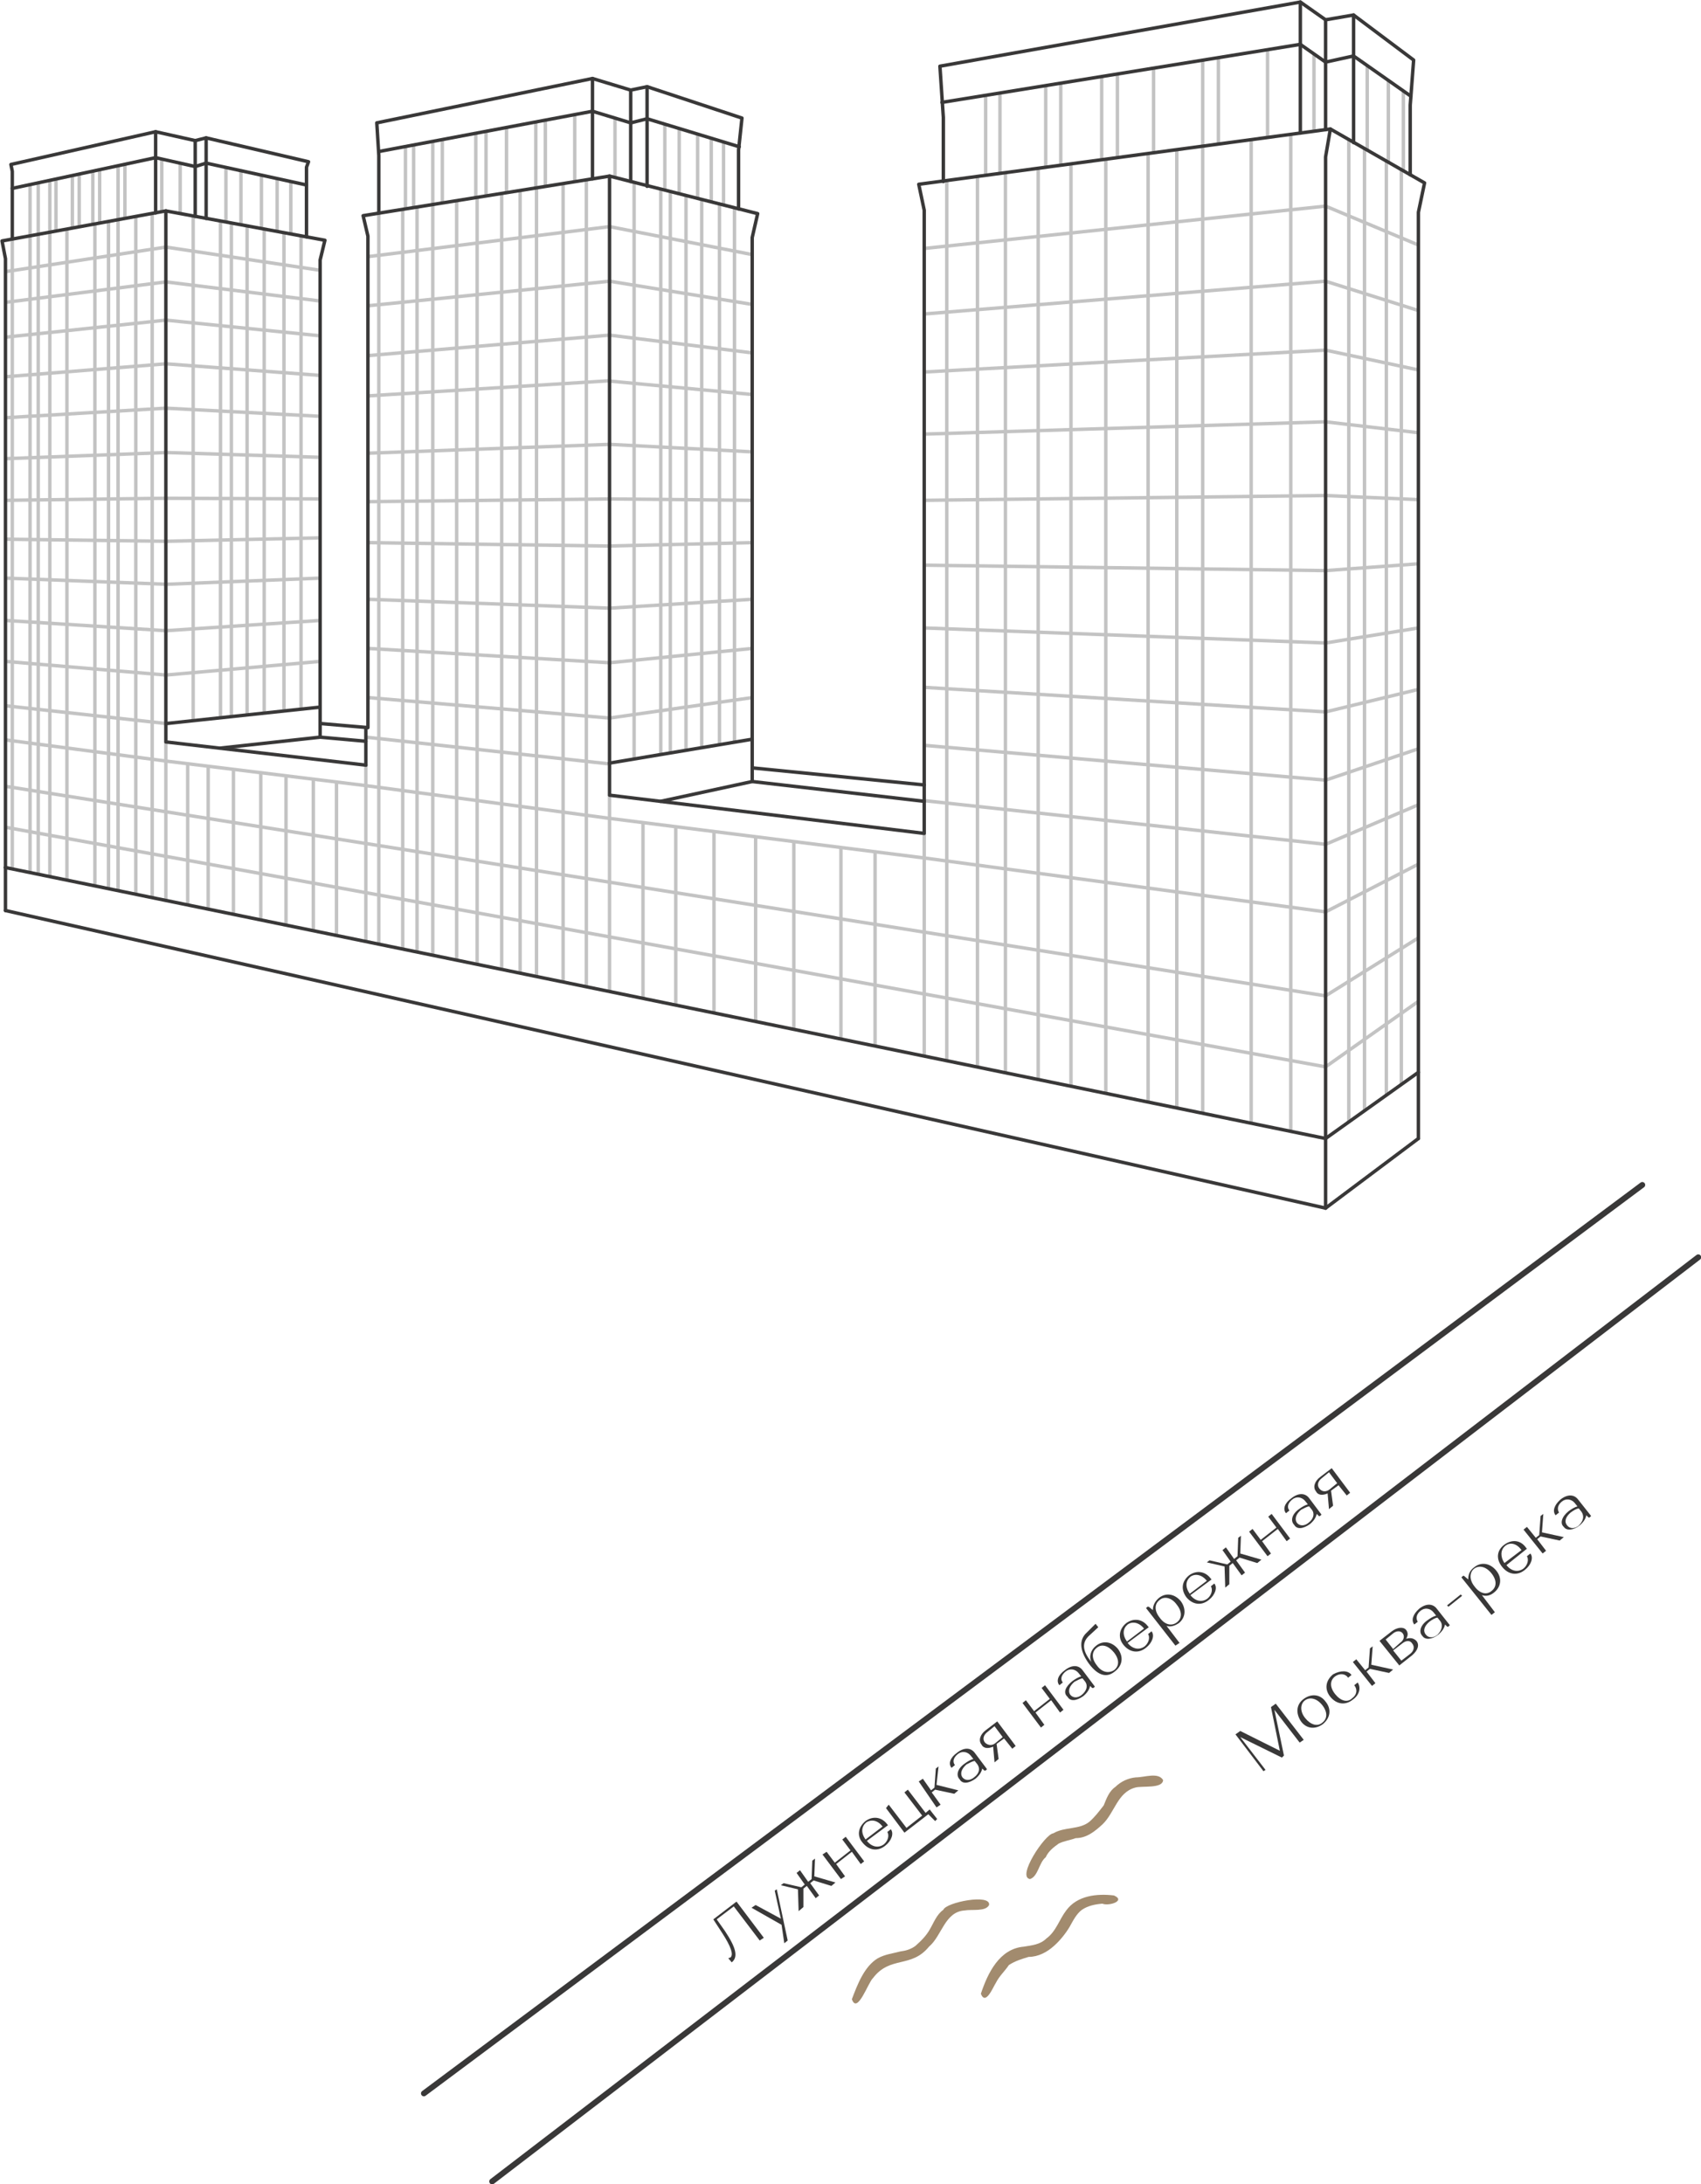 <?xml version="1.0" encoding="utf-8"?>
<!-- Generator: Adobe Illustrator 26.0.0, SVG Export Plug-In . SVG Version: 6.00 Build 0)  -->
<svg version="1.1" id="Слой_1" xmlns="http://www.w3.org/2000/svg" xmlns:xlink="http://www.w3.org/1999/xlink" x="0px" y="0px"
	 viewBox="0 0 249.2 320" style="enable-background:new 0 0 249.2 320;" xml:space="preserve">
<style type="text/css">
	.st0{fill:none;stroke:#C3C3C3;stroke-width:0.503;stroke-miterlimit:10;}
	.st1{fill:none;stroke:#393838;stroke-width:0.503;stroke-linecap:round;stroke-linejoin:round;stroke-miterlimit:10;}
	.st2{fill:none;stroke:#393838;stroke-width:0.85;stroke-linecap:round;stroke-linejoin:round;stroke-miterlimit:10;}
	.st3{fill:#393838;}
	.st4{fill:#A28B6E;}
</style>
<g id="Layer_1">
	<g>
		<g id="рендер">
		</g>
		<polyline class="st0" points="135.4,117.3 194.2,123.7 207.8,117.9 		"/>
		<polyline class="st0" points="47,67 24.4,66.3 0.8,67.2 		"/>
		<polyline class="st0" points="0.8,49.4 24.3,46.9 46.9,49.2 		"/>
		<polyline class="st0" points="46.9,84.7 24.4,85.6 0.8,84.7 		"/>
		<path class="st0" d="M47,67"/>
		<polyline class="st0" points="53.9,58 89,55.8 110.2,57.8 		"/>
		<polyline class="st0" points="53.9,79.5 89,80 110.2,79.5 		"/>
		<polyline class="st0" points="53.6,108 89.1,111.9 89.2,111.9 		"/>
		<line class="st0" x1="0.8" y1="39.8" x2="24.3" y2="36.2"/>
		<line class="st0" x1="24.3" y1="36.2" x2="46.9" y2="39.6"/>
		<line class="st0" x1="0.8" y1="44.3" x2="24.3" y2="41.3"/>
		<line class="st0" x1="24.3" y1="41.3" x2="46.9" y2="44.1"/>
		<line class="st0" x1="0.8" y1="55.2" x2="24.3" y2="53.3"/>
		<line class="st0" x1="24.3" y1="53.3" x2="46.9" y2="55"/>
		<polyline class="st0" points="135.4,46 194.2,41.2 207.8,45.5 		"/>
		<polyline class="st0" points="135.4,73.3 194.2,72.6 207.8,73.2 		"/>
		<polyline class="st0" points="135.4,100.7 194.2,104.3 207.8,101 		"/>
		<polyline class="st0" points="0.8,61.2 24.3,59.8 47,61 		"/>
		<polyline class="st0" points="0.8,73.3 24.3,73 47,73.1 		"/>
		<polyline class="st0" points="0.8,79 24.3,79.3 46.9,78.8 		"/>
		<polyline class="st0" points="0.8,90.9 24.3,92.4 46.9,90.9 		"/>
		<polyline class="st0" points="0.8,96.9 24.3,98.9 46.9,96.9 		"/>
		<polyline class="st0" points="0.8,103.4 24.3,106 24.4,106 		"/>
		<polyline class="st0" points="135.4,109.2 194.2,114.3 207.8,109.7 		"/>
		<polyline class="st0" points="135.4,92 194.2,94.2 207.8,92 		"/>
		<polyline class="st0" points="135.4,82.8 194.2,83.6 207.8,82.6 		"/>
		<polyline class="st0" points="135.4,63.6 194.2,61.8 207.8,63.4 		"/>
		<polyline class="st0" points="135.4,54.5 194.2,51.3 207.8,54.2 		"/>
		<polyline class="st0" points="135.4,36.4 194.2,30.2 207.8,35.9 		"/>
		<line class="st0" x1="144.4" y1="14" x2="144.4" y2="25.7"/>
		<line class="st0" x1="153.2" y1="12.6" x2="153.2" y2="24.5"/>
		<line class="st0" x1="161.4" y1="11.2" x2="161.4" y2="23.4"/>
		<line class="st0" x1="169" y1="10" x2="169" y2="22.4"/>
		<line class="st0" x1="178.5" y1="8.4" x2="178.5" y2="21.1"/>
		<line class="st0" x1="185.7" y1="7.2" x2="185.7" y2="20.2"/>
		<line class="st0" x1="200.3" y1="9.6" x2="200.3" y2="22"/>
		<line class="st0" x1="203.4" y1="11.8" x2="203.4" y2="23.8"/>
		<line class="st0" x1="205.6" y1="25" x2="205.6" y2="13.3"/>
		<line class="st0" x1="138.7" y1="26.5" x2="138.7" y2="155.4"/>
		<line class="st0" x1="147.3" y1="25.3" x2="147.3" y2="157.2"/>
		<line class="st0" x1="143.2" y1="25.9" x2="143.2" y2="156.4"/>
		<line class="st0" x1="152.1" y1="24.7" x2="152.1" y2="158.2"/>
		<line class="st0" x1="156.9" y1="24" x2="156.9" y2="159.2"/>
		<line class="st0" x1="162" y1="23.4" x2="162" y2="160.2"/>
		<line class="st0" x1="168.2" y1="22.5" x2="168.2" y2="161.5"/>
		<line class="st0" x1="172.4" y1="22" x2="172.4" y2="162.3"/>
		<line class="st0" x1="176.2" y1="21.5" x2="176.2" y2="163.1"/>
		<line class="st0" x1="183.3" y1="20.5" x2="183.3" y2="164.6"/>
		<line class="st0" x1="189.1" y1="19.7" x2="189.1" y2="165.8"/>
		<line class="st0" x1="197.6" y1="20.5" x2="197.6" y2="164.4"/>
		<line class="st0" x1="199.9" y1="21.8" x2="199.9" y2="162.7"/>
		<line class="st0" x1="203.1" y1="23.6" x2="203.1" y2="160.5"/>
		<line class="st0" x1="205.3" y1="24.9" x2="205.3" y2="158.8"/>
		<line class="st0" x1="59.4" y1="21.5" x2="59.4" y2="30.6"/>
		<line class="st0" x1="64.8" y1="20.5" x2="64.8" y2="29.7"/>
		<line class="st0" x1="69.7" y1="19.6" x2="69.7" y2="29"/>
		<line class="st0" x1="74.2" y1="18.7" x2="74.2" y2="28.2"/>
		<line class="st0" x1="79.9" y1="17.6" x2="79.9" y2="27.3"/>
		<line class="st0" x1="84.2" y1="16.8" x2="84.2" y2="26.7"/>
		<line class="st0" x1="97.4" y1="18.2" x2="97.4" y2="27.9"/>
		<line class="st0" x1="102.2" y1="19.7" x2="102.2" y2="29.1"/>
		<line class="st0" x1="106" y1="20.9" x2="106" y2="30.1"/>
		<polyline class="st0" points="53.9,37.6 89.3,33.2 110.2,37.3 		"/>
		<polyline class="st0" points="53.9,44.8 89.3,41.2 110.2,44.6 		"/>
		<polyline class="st0" points="53.9,52.1 89.3,49.1 110.2,51.7 		"/>
		<polyline class="st0" points="53.9,66.4 89.3,65.1 110.2,66.2 		"/>
		<polyline class="st0" points="53.9,73.5 89.3,73.1 110.2,73.3 		"/>
		<polyline class="st0" points="53.9,87.8 89.3,89.1 110.2,87.8 		"/>
		<polyline class="st0" points="53.9,95 89.3,97.1 110.2,95 		"/>
		<polyline class="st0" points="53.9,102.2 89.3,105.2 110.2,102.2 		"/>
		<polyline class="st0" points="0.8,115.2 194.2,145.9 207.8,137.4 		"/>
		<line class="st0" x1="5.6" y1="26.8" x2="5.6" y2="128.1"/>
		<line class="st0" x1="9.8" y1="33.6" x2="9.8" y2="129"/>
		<line class="st0" x1="13.9" y1="32.8" x2="13.9" y2="129.8"/>
		<line class="st0" x1="15.9" y1="32.5" x2="15.9" y2="130.2"/>
		<line class="st0" x1="17.3" y1="32.2" x2="17.3" y2="130.5"/>
		<line class="st0" x1="19.9" y1="31.7" x2="19.9" y2="131.1"/>
		<line class="st0" x1="22.3" y1="31.3" x2="22.3" y2="131.5"/>
		<line class="st0" x1="28.3" y1="31.6" x2="28.3" y2="105.5"/>
		<line class="st0" x1="32.3" y1="32.4" x2="32.3" y2="105"/>
		<line class="st0" x1="33.9" y1="32.7" x2="33.9" y2="105"/>
		<line class="st0" x1="36.2" y1="33.1" x2="36.2" y2="104.7"/>
		<line class="st0" x1="38.7" y1="33.5" x2="38.7" y2="104.5"/>
		<line class="st0" x1="41.6" y1="34.1" x2="41.6" y2="104.2"/>
		<line class="st0" x1="44.1" y1="34.5" x2="44.1" y2="103.9"/>
		<line class="st0" x1="7.3" y1="34.1" x2="7.3" y2="128.4"/>
		<line class="st0" x1="4.4" y1="27.1" x2="4.4" y2="127.8"/>
		<line class="st0" x1="1.8" y1="35" x2="1.8" y2="127.3"/>
		<line class="st0" x1="8.2" y1="26.2" x2="8.2" y2="33.9"/>
		<line class="st0" x1="11.6" y1="25.5" x2="11.6" y2="33.3"/>
		<line class="st0" x1="14.6" y1="24.9" x2="14.6" y2="32.7"/>
		<line class="st0" x1="18.3" y1="24.1" x2="18.3" y2="32"/>
		<line class="st0" x1="33.1" y1="24.5" x2="33.1" y2="32.5"/>
		<line class="st0" x1="38.3" y1="25.7" x2="38.3" y2="33.5"/>
		<line class="st0" x1="42.6" y1="26.6" x2="42.6" y2="34.2"/>
		<line class="st0" x1="35.3" y1="25" x2="35.3" y2="32.9"/>
		<line class="st0" x1="40.6" y1="26.1" x2="40.6" y2="33.9"/>
		<line class="st0" x1="26.4" y1="23.9" x2="26.4" y2="31.3"/>
		<line class="st0" x1="23.7" y1="31" x2="23.7" y2="23.3"/>
		<line class="st0" x1="17.3" y1="24.3" x2="17.3" y2="32.2"/>
		<line class="st0" x1="13.6" y1="32.9" x2="13.6" y2="25.1"/>
		<line class="st0" x1="10.6" y1="25.7" x2="10.6" y2="33.5"/>
		<line class="st0" x1="7.3" y1="34.1" x2="7.3" y2="26.4"/>
		<line class="st0" x1="63.4" y1="30" x2="63.4" y2="20.7"/>
		<line class="st0" x1="60.6" y1="21.3" x2="60.6" y2="30.4"/>
		<line class="st0" x1="71.2" y1="19.3" x2="71.2" y2="28.7"/>
		<line class="st0" x1="78.5" y1="27.6" x2="78.5" y2="17.9"/>
		<line class="st0" x1="90.1" y1="26" x2="90.1" y2="17.3"/>
		<line class="st0" x1="99.5" y1="18.8" x2="99.5" y2="28.4"/>
		<line class="st0" x1="104.2" y1="29.6" x2="104.2" y2="20.3"/>
		<line class="st0" x1="146.5" y1="25.4" x2="146.5" y2="13.7"/>
		<line class="st0" x1="155.4" y1="12.2" x2="155.4" y2="24.3"/>
		<line class="st0" x1="163.7" y1="23.1" x2="163.7" y2="10.8"/>
		<line class="st0" x1="176.2" y1="21.5" x2="176.2" y2="8.8"/>
		<line class="st0" x1="192.5" y1="7.9" x2="192.5" y2="19.3"/>
		<line class="st0" x1="55.5" y1="31.2" x2="55.5" y2="138.4"/>
		<line class="st0" x1="59" y1="30.7" x2="59" y2="139.1"/>
		<line class="st0" x1="61.1" y1="30.3" x2="61.1" y2="139.5"/>
		<line class="st0" x1="63.4" y1="30" x2="63.4" y2="140"/>
		<line class="st0" x1="66.9" y1="29.4" x2="66.9" y2="140.7"/>
		<line class="st0" x1="69.9" y1="28.9" x2="69.9" y2="141.3"/>
		<line class="st0" x1="73.5" y1="28.4" x2="73.5" y2="142"/>
		<line class="st0" x1="76.2" y1="28" x2="76.2" y2="142.6"/>
		<line class="st0" x1="78.6" y1="27.6" x2="78.6" y2="143.1"/>
		<line class="st0" x1="82.5" y1="26.9" x2="82.5" y2="143.9"/>
		<line class="st0" x1="85.9" y1="26.4" x2="85.9" y2="144.6"/>
		<line class="st0" x1="92.9" y1="26.7" x2="92.9" y2="111.2"/>
		<line class="st0" x1="96.8" y1="27.7" x2="96.8" y2="110.6"/>
		<line class="st0" x1="98.2" y1="28.1" x2="98.2" y2="110.3"/>
		<line class="st0" x1="100.5" y1="28.7" x2="100.5" y2="110"/>
		<line class="st0" x1="102.8" y1="29.3" x2="102.8" y2="109.6"/>
		<line class="st0" x1="105.4" y1="29.9" x2="105.4" y2="109.1"/>
		<line class="st0" x1="107.6" y1="30.5" x2="107.6" y2="108.7"/>
		<line class="st0" x1="24.3" y1="108.7" x2="24.3" y2="131.9"/>
		<line class="st0" x1="27.5" y1="111.9" x2="27.5" y2="132.6"/>
		<line class="st0" x1="30.5" y1="112.3" x2="30.5" y2="133.2"/>
		<line class="st0" x1="34.2" y1="112.7" x2="34.2" y2="134"/>
		<line class="st0" x1="38.2" y1="113.2" x2="38.2" y2="134.8"/>
		<line class="st0" x1="41.9" y1="113.7" x2="41.9" y2="135.5"/>
		<line class="st0" x1="45.9" y1="114.2" x2="45.9" y2="136.4"/>
		<line class="st0" x1="49.3" y1="114.7" x2="49.3" y2="137.1"/>
		<line class="st0" x1="53.6" y1="112.1" x2="53.6" y2="138"/>
		<line class="st0" x1="53.6" y1="115.1" x2="24.3" y2="111.5"/>
		<line class="st0" x1="89.3" y1="116.5" x2="89.3" y2="145.3"/>
		<line class="st0" x1="89.3" y1="119.9" x2="135.4" y2="125.7"/>
		<line class="st0" x1="94.2" y1="120.5" x2="94.2" y2="146.3"/>
		<line class="st0" x1="99" y1="121.1" x2="99" y2="147.3"/>
		<line class="st0" x1="104.6" y1="121.8" x2="104.6" y2="148.4"/>
		<line class="st0" x1="110.7" y1="122.6" x2="110.7" y2="149.7"/>
		<line class="st0" x1="116.3" y1="123.3" x2="116.3" y2="150.8"/>
		<line class="st0" x1="123.2" y1="124.2" x2="123.2" y2="152.2"/>
		<line class="st0" x1="128.2" y1="124.8" x2="128.2" y2="153.3"/>
		<line class="st0" x1="135.4" y1="125.7" x2="135.4" y2="122.1"/>
		<line class="st0" x1="135.4" y1="125.7" x2="135.4" y2="154.7"/>
		<polyline class="st0" points="135.4,125.7 194.2,133.6 207.8,126.6 		"/>
		<line class="st0" x1="53.6" y1="115.1" x2="89.3" y2="119.9"/>
		<line class="st0" x1="24.3" y1="111.5" x2="0.8" y2="108.4"/>
		<polyline class="st0" points="0.8,121.2 194.2,156.3 207.8,146.7 		"/>
		<line class="st1" x1="1.8" y1="27.6" x2="22.8" y2="23.1"/>
		<line class="st1" x1="22.8" y1="23.1" x2="28.6" y2="24.4"/>
		<line class="st1" x1="28.6" y1="24.4" x2="30.2" y2="23.9"/>
		<line class="st1" x1="30.2" y1="23.9" x2="44.9" y2="27.1"/>
		<line class="st1" x1="138" y1="15" x2="190.5" y2="6.5"/>
		<line class="st1" x1="190.5" y1="6.5" x2="194.2" y2="9.1"/>
		<line class="st1" x1="194.2" y1="9.1" x2="198.3" y2="8.2"/>
		<line class="st1" x1="198.3" y1="8.2" x2="206.7" y2="14.1"/>
		<polyline class="st1" points="55.5,22.2 86.8,16.3 92.4,18 94.8,17.4 108.3,21.5 		"/>
		<polyline class="st1" points="0.8,127.1 194.2,166.8 207.8,157.1 		"/>
		<polyline class="st1" points="1.8,35 1.8,25.1 1.6,24.1 22.8,19.3 28.6,20.6 30.2,20.2 45.2,23.7 44.9,24.5 44.9,34.7 		"/>
		<polyline class="st1" points="108.2,30.6 108.2,22 108.7,17.3 94.8,12.7 92.4,13.2 86.8,11.5 55.2,18 55.5,22.8 55.5,31.2 		"/>
		<polyline class="st1" points="138.2,26.6 138.2,17.2 137.7,9.7 190.5,0.3 194.2,2.9 198.3,2.2 207.1,8.8 206.6,15.4 206.6,25.6 		
			"/>
		<path class="st1" d="M27.5,85.3"/>
		<polyline class="st1" points="207.8,157.1 207.8,31.1 208.7,26.8 194.9,18.9 134.6,27 135.4,30.8 135.4,115 110.2,112.5 
			110.2,34.8 111,31.3 89.3,25.8 53.2,31.6 53.9,34.6 53.9,106.6 46.9,106 46.9,84.7 46.9,84.6 46.9,38.1 47.6,35.2 24.3,30.9 
			0.3,35.3 0.8,37.9 0.8,127.1 		"/>
		<polyline class="st1" points="194.9,18.9 194.2,23 194.2,166.8 		"/>
		<polyline class="st1" points="24.3,30.9 24.3,108.7 53.6,112.1 		"/>
		<line class="st1" x1="22.8" y1="19.3" x2="22.8" y2="31.2"/>
		<line class="st1" x1="28.6" y1="20.6" x2="28.6" y2="31.7"/>
		<line class="st1" x1="30.2" y1="20.2" x2="30.2" y2="32"/>
		<line class="st1" x1="86.8" y1="11.5" x2="86.8" y2="26.2"/>
		<line class="st1" x1="92.4" y1="13.2" x2="92.4" y2="26.6"/>
		<line class="st1" x1="94.8" y1="12.7" x2="94.8" y2="27.3"/>
		<line class="st1" x1="190.5" y1="0.3" x2="190.5" y2="19.5"/>
		<line class="st1" x1="194.2" y1="2.9" x2="194.2" y2="19"/>
		<line class="st1" x1="198.3" y1="2.2" x2="198.3" y2="20.9"/>
		<line class="st1" x1="32.3" y1="109.6" x2="46.9" y2="108"/>
		<line class="st1" x1="46.9" y1="108" x2="53.6" y2="108.6"/>
		<line class="st1" x1="53.6" y1="106.6" x2="53.6" y2="112.1"/>
		<polyline class="st1" points="89.3,25.8 89.3,116.5 135.4,122.1 135.4,116.7 135.4,115 		"/>
		<polyline class="st1" points="96.8,117.4 110.2,114.5 135.4,117.4 		"/>
		<line class="st1" x1="46.9" y1="106" x2="46.9" y2="108"/>
		<line class="st1" x1="110.2" y1="112.5" x2="110.2" y2="114.5"/>
		<line class="st1" x1="24.4" y1="106" x2="46.9" y2="103.6"/>
		<line class="st1" x1="89.3" y1="111.8" x2="110.2" y2="108.3"/>
		<line class="st1" x1="0.8" y1="127.1" x2="0.8" y2="133.4"/>
		<line class="st1" x1="207.8" y1="157.1" x2="207.8" y2="166.8"/>
		<line class="st1" x1="194.2" y1="166.8" x2="194.2" y2="177"/>
		<line class="st1" x1="0.8" y1="133.4" x2="194.2" y2="177"/>
		<line class="st1" x1="194.2" y1="177" x2="207.8" y2="166.8"/>
		<line class="st2" x1="72.1" y1="319.6" x2="248.8" y2="184.2"/>
		<line class="st2" x1="240.6" y1="173.6" x2="62.1" y2="306.7"/>
		<g>
			<g>
				<g>
					<path class="st3" d="M106.7,286.9c0,0,0.2-0.1,0.3-0.1c0.5-0.4,0.1-1.6-1.2-3.6l-1.3-2l3.4-2.6l4,5.3l-0.6,0.4l-3.8-5l-2.5,1.9
						l1.2,1.7c1.6,2.4,2,3.8,1,4.6L106.7,286.9z"/>
				</g>
				<g>
					<path class="st3" d="M110.1,279.5l0.6-0.4l3.7,2l-0.9-4.1l0.3-0.2l1.6,7.5l-0.5,0.4l-0.4-2.7L110.1,279.5z"/>
				</g>
				<g>
					<path class="st3" d="M116.9,276.8l-2.5-0.6l0.4-0.3l2.6,0.6l0.5-0.4l-1.2-1.7l0.5-0.4l1.2,1.7l0.5-0.4l0.1-2.7l0.4-0.3
						l-0.1,2.6l3.1,0.9l-0.6,0.5l-2.6-0.8l-0.5,0.4l1.3,1.8l-0.5,0.4l-1.3-1.8l-0.5,0.4v2.7L117,280L116.9,276.8z"/>
				</g>
				<g>
					<path class="st3" d="M123.2,275.3l-2.7-3.6l0.6-0.4l1.2,1.6l2.3-1.8l-1.2-1.6l0.5-0.4l2.7,3.6l-0.5,0.4l-1.3-1.8l-2.3,1.8
						l1.3,1.8L123.2,275.3z"/>
				</g>
				<g>
					<path class="st3" d="M126.8,266.8c1.1-0.8,2.4-0.6,3.2,0.5c0,0,0,0,0.1,0.1l-3.1,2.3c0.7,0.9,1.7,1.1,2.5,0.5
						c0.6-0.5,0.8-1.3,0.5-1.8l0.5-0.4c0.5,0.6,0.1,1.7-0.8,2.4c-1.1,0.9-2.4,0.7-3.3-0.4C125.5,269,125.7,267.7,126.8,266.8z
						 M126.9,267c-0.7,0.6-0.8,1.5-0.1,2.5l2.5-1.9C128.6,266.7,127.7,266.5,126.9,267z"/>
				</g>
				<g>
					<path class="st3" d="M130.2,264.4l2.6,3.4l2.3-1.8l-2.6-3.4l0.5-0.4l2.6,3.4l0.6-0.5l1.1,1.4l-0.3,0.3l-1-1l-3.5,2.7l-2.7-3.6
						L130.2,264.4z"/>
				</g>
				<g>
					<path class="st3" d="M134.6,261l0.6-0.4l1.2,1.7l0.5-0.4l0.2-2.8l0.4-0.3l-0.3,2.7l3.2,0.8l-0.6,0.5l-2.8-0.6l-0.5,0.4l1.3,1.8
						l-0.6,0.4L134.6,261z"/>
				</g>
				<g>
					<path class="st3" d="M141.3,258.4c0.4-0.3,0.9-0.6,1.3-0.7l-0.4-0.5c-0.5-0.6-1.3-0.7-1.9-0.2c-0.6,0.5-0.8,1.1-0.4,1.6
						l-0.5,0.4c-0.5-0.6-0.2-1.5,0.8-2.2c1-0.8,2-0.8,2.6,0l1.8,2.4l-0.2,0.2c-0.1,0-0.1,0-0.2,0l-0.3-0.3c-0.1,0.5-0.4,1-1,1.5
						c-1,0.7-1.9,0.8-2.3,0.1C140,260.1,140.3,259.1,141.3,258.4z M143.2,258.5l-0.4-0.5c-0.3,0-0.8,0.3-1.2,0.5
						c-0.7,0.6-1,1.3-0.6,1.9c0.4,0.5,1.1,0.5,1.7,0C143.5,259.8,143.6,259.1,143.2,258.5z"/>
				</g>
				<g>
					<path class="st3" d="M145.5,255.9c-0.7,0.3-1.4,0.3-1.7-0.3c-0.5-0.6-0.2-1.5,0.6-2.1l1.7-1.3l2.7,3.6l-0.5,0.4l-1.2-1.5
						l-1.1,0.8l0.3,2.2l-0.6,0.5L145.5,255.9z M145.8,255.4l1.1-0.9l-1.2-1.6l-1.1,0.9c-0.5,0.4-0.7,1-0.3,1.5
						C144.7,255.7,145.3,255.8,145.8,255.4z"/>
				</g>
				<g>
					<path class="st3" d="M152.5,253.1l-2.7-3.6l0.5-0.4l1.2,1.6l2.3-1.8l-1.2-1.6l0.5-0.4l2.7,3.6l-0.5,0.4l-1.3-1.8l-2.3,1.8
						l1.3,1.8L152.5,253.1z"/>
				</g>
				<g>
					<path class="st3" d="M157.1,246.3c0.4-0.3,0.9-0.6,1.3-0.7l-0.4-0.5c-0.5-0.6-1.3-0.7-1.9-0.2c-0.6,0.5-0.8,1.1-0.4,1.6
						l-0.5,0.4c-0.5-0.6-0.2-1.5,0.8-2.2c1-0.8,2-0.8,2.6,0l1.8,2.4l-0.2,0.2c-0.1,0-0.1,0-0.2,0l-0.3-0.3c-0.1,0.5-0.4,1-1,1.5
						c-1,0.7-1.9,0.8-2.3,0.1C155.7,248,156.1,247.1,157.1,246.3z M159,246.4l-0.4-0.5c-0.3,0-0.8,0.3-1.2,0.5
						c-0.7,0.6-1,1.3-0.6,1.9c0.4,0.5,1.1,0.5,1.7,0C159.2,247.7,159.4,247,159,246.4z"/>
				</g>
				<g>
					<path class="st3" d="M160.5,237.9l0.4,0.5l-1.3,1.2c-1,0.9-1.2,2.1,0.3,3.9c-0.4-0.8-0.1-1.8,0.7-2.4c1-0.8,2.3-0.6,3.2,0.5
						c0.8,1.1,0.7,2.4-0.5,3.3c-1.1,0.9-2.4,0.7-3.8-1.2c-1.5-2.1-1.3-3.6-0.3-4.5L160.5,237.9z M163.2,244.7c0.8-0.6,0.8-1.6,0-2.6
						s-1.8-1.3-2.5-0.7c-0.8,0.6-0.8,1.6,0,2.6C161.4,245,162.4,245.2,163.2,244.7z"/>
				</g>
				<g>
					<path class="st3" d="M165,237.8c1.1-0.8,2.4-0.6,3.2,0.5c0,0,0,0,0.1,0.1l-3.1,2.3c0.7,0.9,1.7,1.1,2.5,0.5
						c0.6-0.5,0.8-1.3,0.5-1.8l0.5-0.4c0.5,0.6,0.1,1.7-0.8,2.4c-1.1,0.9-2.4,0.7-3.3-0.4S164,238.6,165,237.8z M165.2,238
						c-0.7,0.6-0.8,1.5-0.1,2.5l2.5-1.9C166.9,237.7,165.9,237.5,165.2,238z"/>
				</g>
				<g>
					<path class="st3" d="M167.9,235.6l0.2-0.2c0.1,0,0.1,0,0.2,0l0.6,0.5c0-0.7,0.3-1.3,0.9-1.8c1-0.8,2.3-0.6,3.2,0.5
						c0.8,1.1,0.7,2.4-0.3,3.2c-0.6,0.4-1.2,0.6-1.8,0.4l1.9,2.5l-0.6,0.4L167.9,235.6z M172.4,237.7c0.8-0.6,0.8-1.6,0-2.6
						c-0.7-1-1.8-1.3-2.5-0.7c-0.8,0.6-0.8,1.6,0,2.6C170.6,238,171.6,238.3,172.4,237.7z"/>
				</g>
				<g>
					<path class="st3" d="M174.2,230.8c1.1-0.8,2.4-0.6,3.2,0.5c0,0,0,0,0.1,0.1l-3.1,2.3c0.7,0.9,1.7,1.1,2.5,0.5
						c0.6-0.5,0.8-1.3,0.5-1.8l0.5-0.4c0.5,0.6,0.1,1.7-0.8,2.4c-1.1,0.9-2.4,0.7-3.3-0.4C173,232.9,173.1,231.7,174.2,230.8z
						 M174.4,231c-0.7,0.6-0.8,1.5-0.1,2.5l2.5-1.9C176.1,230.7,175.1,230.5,174.4,231z"/>
				</g>
				<g>
					<path class="st3" d="M179.4,229.5l-2.6-0.6l0.4-0.3l2.6,0.6l0.5-0.4l-1.2-1.7l0.5-0.4l1.2,1.7l0.5-0.4l0.1-2.7l0.4-0.3
						l-0.1,2.6l3.1,0.9l-0.6,0.5l-2.6-0.8l-0.5,0.4l1.3,1.8l-0.5,0.4l-1.3-1.8l-0.5,0.4v2.7l-0.6,0.5L179.4,229.5z"/>
				</g>
				<g>
					<path class="st3" d="M185.7,228l-2.7-3.6l0.5-0.4l1.2,1.6l2.3-1.8l-1.2-1.6l0.5-0.4l2.7,3.6l-0.5,0.4l-1.3-1.8l-2.3,1.8
						l1.3,1.8L185.7,228z"/>
				</g>
				<g>
					<path class="st3" d="M190.3,221.1c0.4-0.3,0.9-0.6,1.3-0.7l-0.4-0.5c-0.5-0.6-1.3-0.7-1.9-0.2c-0.6,0.5-0.8,1.1-0.4,1.6
						l-0.5,0.4c-0.5-0.6-0.2-1.5,0.8-2.2c1-0.8,2-0.8,2.6,0l1.8,2.4l-0.2,0.2c-0.1,0-0.1,0.1-0.2,0l-0.3-0.3c-0.1,0.5-0.4,1-1,1.5
						c-1,0.7-1.9,0.8-2.3,0.1C189,222.8,189.3,221.8,190.3,221.1z M192.2,221.2l-0.4-0.5c-0.3,0-0.8,0.3-1.2,0.5
						c-0.7,0.6-1,1.3-0.6,1.9c0.4,0.5,1.1,0.5,1.7,0C192.5,222.5,192.6,221.7,192.2,221.2z"/>
				</g>
				<g>
					<path class="st3" d="M194.5,218.8c-0.7,0.3-1.4,0.3-1.7-0.3c-0.5-0.6-0.2-1.5,0.6-2.1l1.7-1.3l2.7,3.6l-0.5,0.4l-1.2-1.5
						l-1.1,0.8l0.3,2.2l-0.6,0.5L194.5,218.8z M194.8,218.2l1.1-0.9l-1.2-1.6l-1.1,0.9c-0.5,0.4-0.7,1-0.3,1.5
						C193.7,218.6,194.3,218.6,194.8,218.2z"/>
				</g>
			</g>
			<g>
				<path class="st3" d="M181,254.1l0.7-0.5l5.8,2.9l-1.3-6.4l0.7-0.5l4.1,5.3l-0.6,0.4l-3.7-4.8l1.4,6.7l-0.3,0.3l-6.1-3l3.7,4.8
					l-0.3,0.2L181,254.1z"/>
			</g>
			<g>
				<path class="st3" d="M191,248.9c1.1-0.8,2.4-0.7,3.2,0.4c0.9,1.1,0.7,2.4-0.4,3.3c-1.1,0.8-2.4,0.7-3.2-0.4
					C189.8,251,189.9,249.7,191,248.9z M193.7,252.4c0.8-0.6,0.8-1.6,0-2.6s-1.8-1.2-2.5-0.7s-0.8,1.6,0,2.6S193,253,193.7,252.4z"
					/>
			</g>
			<g>
				<path class="st3" d="M198,245.4l-0.5,0.4c-0.4-0.6-1.2-0.7-1.9-0.2c-0.8,0.6-0.8,1.6,0,2.6s1.8,1.3,2.5,0.6
					c0.7-0.5,0.8-1.3,0.3-1.9l0.5-0.4c0.5,0.7,0.3,1.8-0.7,2.5c-1.1,0.9-2.4,0.7-3.3-0.4c-0.9-1.1-0.7-2.4,0.4-3.3
					C196.4,244.7,197.5,244.7,198,245.4z"/>
			</g>
			<g>
				<path class="st3" d="M198.2,243.5l0.5-0.4l1.3,1.6l0.5-0.4l0.2-2.8l0.4-0.3l-0.2,2.7l3.2,0.7l-0.6,0.5l-2.8-0.6l-0.5,0.4
					l1.3,1.7L201,247L198.2,243.5z"/>
			</g>
			<g>
				<path class="st3" d="M202.1,240.4l1.8-1.4c0.8-0.6,1.7-0.7,2.1-0.2c0.3,0.4,0.3,0.8,0,1.3c0.6-0.2,1.1-0.1,1.5,0.3
					c0.5,0.6,0.2,1.4-0.6,2.1L205,244L202.1,240.4z M205.1,240.7c0.6-0.4,0.7-1,0.4-1.4s-0.9-0.4-1.4,0l-1.1,0.9l1.1,1.4
					L205.1,240.7z M206.6,242.3c0.5-0.4,0.7-1,0.3-1.5c-0.3-0.5-0.9-0.5-1.5,0l-1.3,1l1.2,1.5L206.6,242.3z"/>
			</g>
			<g>
				<path class="st3" d="M209.1,237.4c0.4-0.3,0.9-0.6,1.3-0.7l-0.4-0.5c-0.5-0.6-1.3-0.7-1.9-0.2c-0.6,0.5-0.7,1.1-0.4,1.6
					l-0.5,0.4c-0.5-0.6-0.2-1.5,0.7-2.3c1-0.8,2-0.8,2.6,0l1.9,2.4l-0.2,0.2c-0.1,0-0.1,0.1-0.2,0l-0.3-0.3c-0.1,0.5-0.4,1-1,1.5
					c-0.9,0.7-1.9,0.8-2.3,0.2C207.8,239.1,208.1,238.1,209.1,237.4z M211,237.5l-0.4-0.5c-0.3,0-0.8,0.3-1.2,0.6
					c-0.7,0.6-1,1.3-0.5,1.9c0.4,0.5,1.1,0.5,1.7,0C211.3,238.8,211.4,238,211,237.5z"/>
			</g>
			<g>
				<path class="st3" d="M212,235.2l2-1.6l0.2,0.2l-2,1.6L212,235.2z"/>
			</g>
			<g>
				<path class="st3" d="M214.1,231.1l0.2-0.2c0.1,0,0.1-0.1,0.2,0l0.6,0.5c0-0.7,0.2-1.3,0.9-1.8c1-0.8,2.3-0.6,3.2,0.5
					s0.7,2.4-0.3,3.2c-0.6,0.5-1.2,0.6-1.8,0.4l1.9,2.5l-0.5,0.4L214.1,231.1z M218.5,233.1c0.8-0.6,0.8-1.6,0-2.6s-1.8-1.2-2.5-0.7
					s-0.8,1.6,0,2.6C216.8,233.5,217.8,233.7,218.5,233.1z"/>
			</g>
			<g>
				<path class="st3" d="M220.4,226.3c1.1-0.8,2.4-0.7,3.2,0.5c0,0,0,0,0.1,0.1l-3,2.4c0.7,0.9,1.7,1.1,2.5,0.5
					c0.6-0.5,0.8-1.3,0.5-1.8l0.5-0.4c0.5,0.6,0.1,1.7-0.8,2.4c-1.1,0.9-2.4,0.7-3.3-0.4C219.1,228.4,219.3,227.1,220.4,226.3z
					 M220.5,226.5c-0.7,0.6-0.7,1.6-0.1,2.5l2.5-1.9C222.2,226.1,221.2,225.9,220.5,226.5z"/>
			</g>
			<g>
				<path class="st3" d="M223.2,224.1l0.5-0.4l1.3,1.6l0.5-0.4l0.2-2.8l0.4-0.3l-0.2,2.7l3.2,0.7l-0.6,0.5l-2.8-0.6l-0.5,0.4
					l1.3,1.7l-0.5,0.4L223.2,224.1z"/>
			</g>
			<g>
				<path class="st3" d="M229.8,221.4c0.4-0.3,0.9-0.6,1.3-0.7l-0.4-0.5c-0.5-0.6-1.3-0.7-1.9-0.2c-0.6,0.5-0.7,1.1-0.4,1.6
					l-0.5,0.4c-0.5-0.6-0.2-1.5,0.7-2.3c1-0.8,2-0.8,2.6,0l1.9,2.4l-0.2,0.2c-0.1,0-0.1,0.1-0.2,0l-0.3-0.3c-0.1,0.5-0.4,1-1,1.5
					c-0.9,0.7-1.9,0.8-2.3,0.2C228.5,223.2,228.8,222.2,229.8,221.4z M231.7,221.5l-0.4-0.5c-0.3,0-0.8,0.3-1.2,0.6
					c-0.7,0.6-1,1.3-0.5,1.9c0.4,0.5,1.1,0.5,1.7,0C232,222.8,232.1,222.1,231.7,221.5z"/>
			</g>
		</g>
		<g>
			<path class="st4" d="M144.9,279.1c0.3-1.7-6.3-0.4-6.7,0.7c-1,0.7-1.4,1.9-2,2.9c-0.5,0.9-1.3,1.7-2.1,2.4
				c-0.7,0.5-1.4,0.7-2.2,0.8c-1.1,0.3-2.2,0.4-3.3,1c-2,1.2-3,3.9-3.8,6c0.8,2.3,2.4-2.5,3.1-3.1c2.5-3.3,5.6-1.4,8.2-4.6
				c1.9-1.6,2.3-5.1,5.2-5.3C142.4,279.7,144.4,280.1,144.9,279.1z"/>
			<path class="st4" d="M170.4,260.8c-0.7-1.2-2.7-0.4-4-0.4c-1.1,0.1-2.2,0.6-3,1.4c-0.9,0.6-1.3,1.7-1.7,2.7
				c-0.7,0.9-1.3,1.7-2.1,2.4c-1.5,1.2-3.6,0.7-5.3,1.7c-1.2,0.1-5.4,6.4-3.4,6.7c1.2-0.4,1.3-2.4,2.3-3.2c0.4-0.9,1.2-1.5,1.9-2
				c0.8-0.4,1.7-0.5,2.5-0.8c1.6,0,2.8-1,3.9-2c1.8-1.7,2.2-4.7,4.8-5.4C167.3,261.6,170.3,262.1,170.4,260.8z"/>
			<path class="st4" d="M163.2,277.7c-2.5-0.3-5.4,0-7,2.2c-1,1.3-1.5,3.1-2.9,4.1c-0.9,0.9-2.1,1-3.3,1.2c-3.6,0.3-5.3,3.9-6.3,6.9
				c0.7,1.8,1.8-1,2.2-1.6c0.5-1,1.3-1.7,1.9-2.6c0.9-0.6,1.9-0.9,2.9-1.2c1.4,0,2.7-0.7,3.7-1.6c0.9-0.8,1.7-1.8,2.3-2.8
				c0.5-0.9,1-1.9,1.8-2.5c0.9-0.6,1.9-0.8,3-0.9C162.4,279.3,165,278.5,163.2,277.7z"/>
		</g>
	</g>
</g>
</svg>
